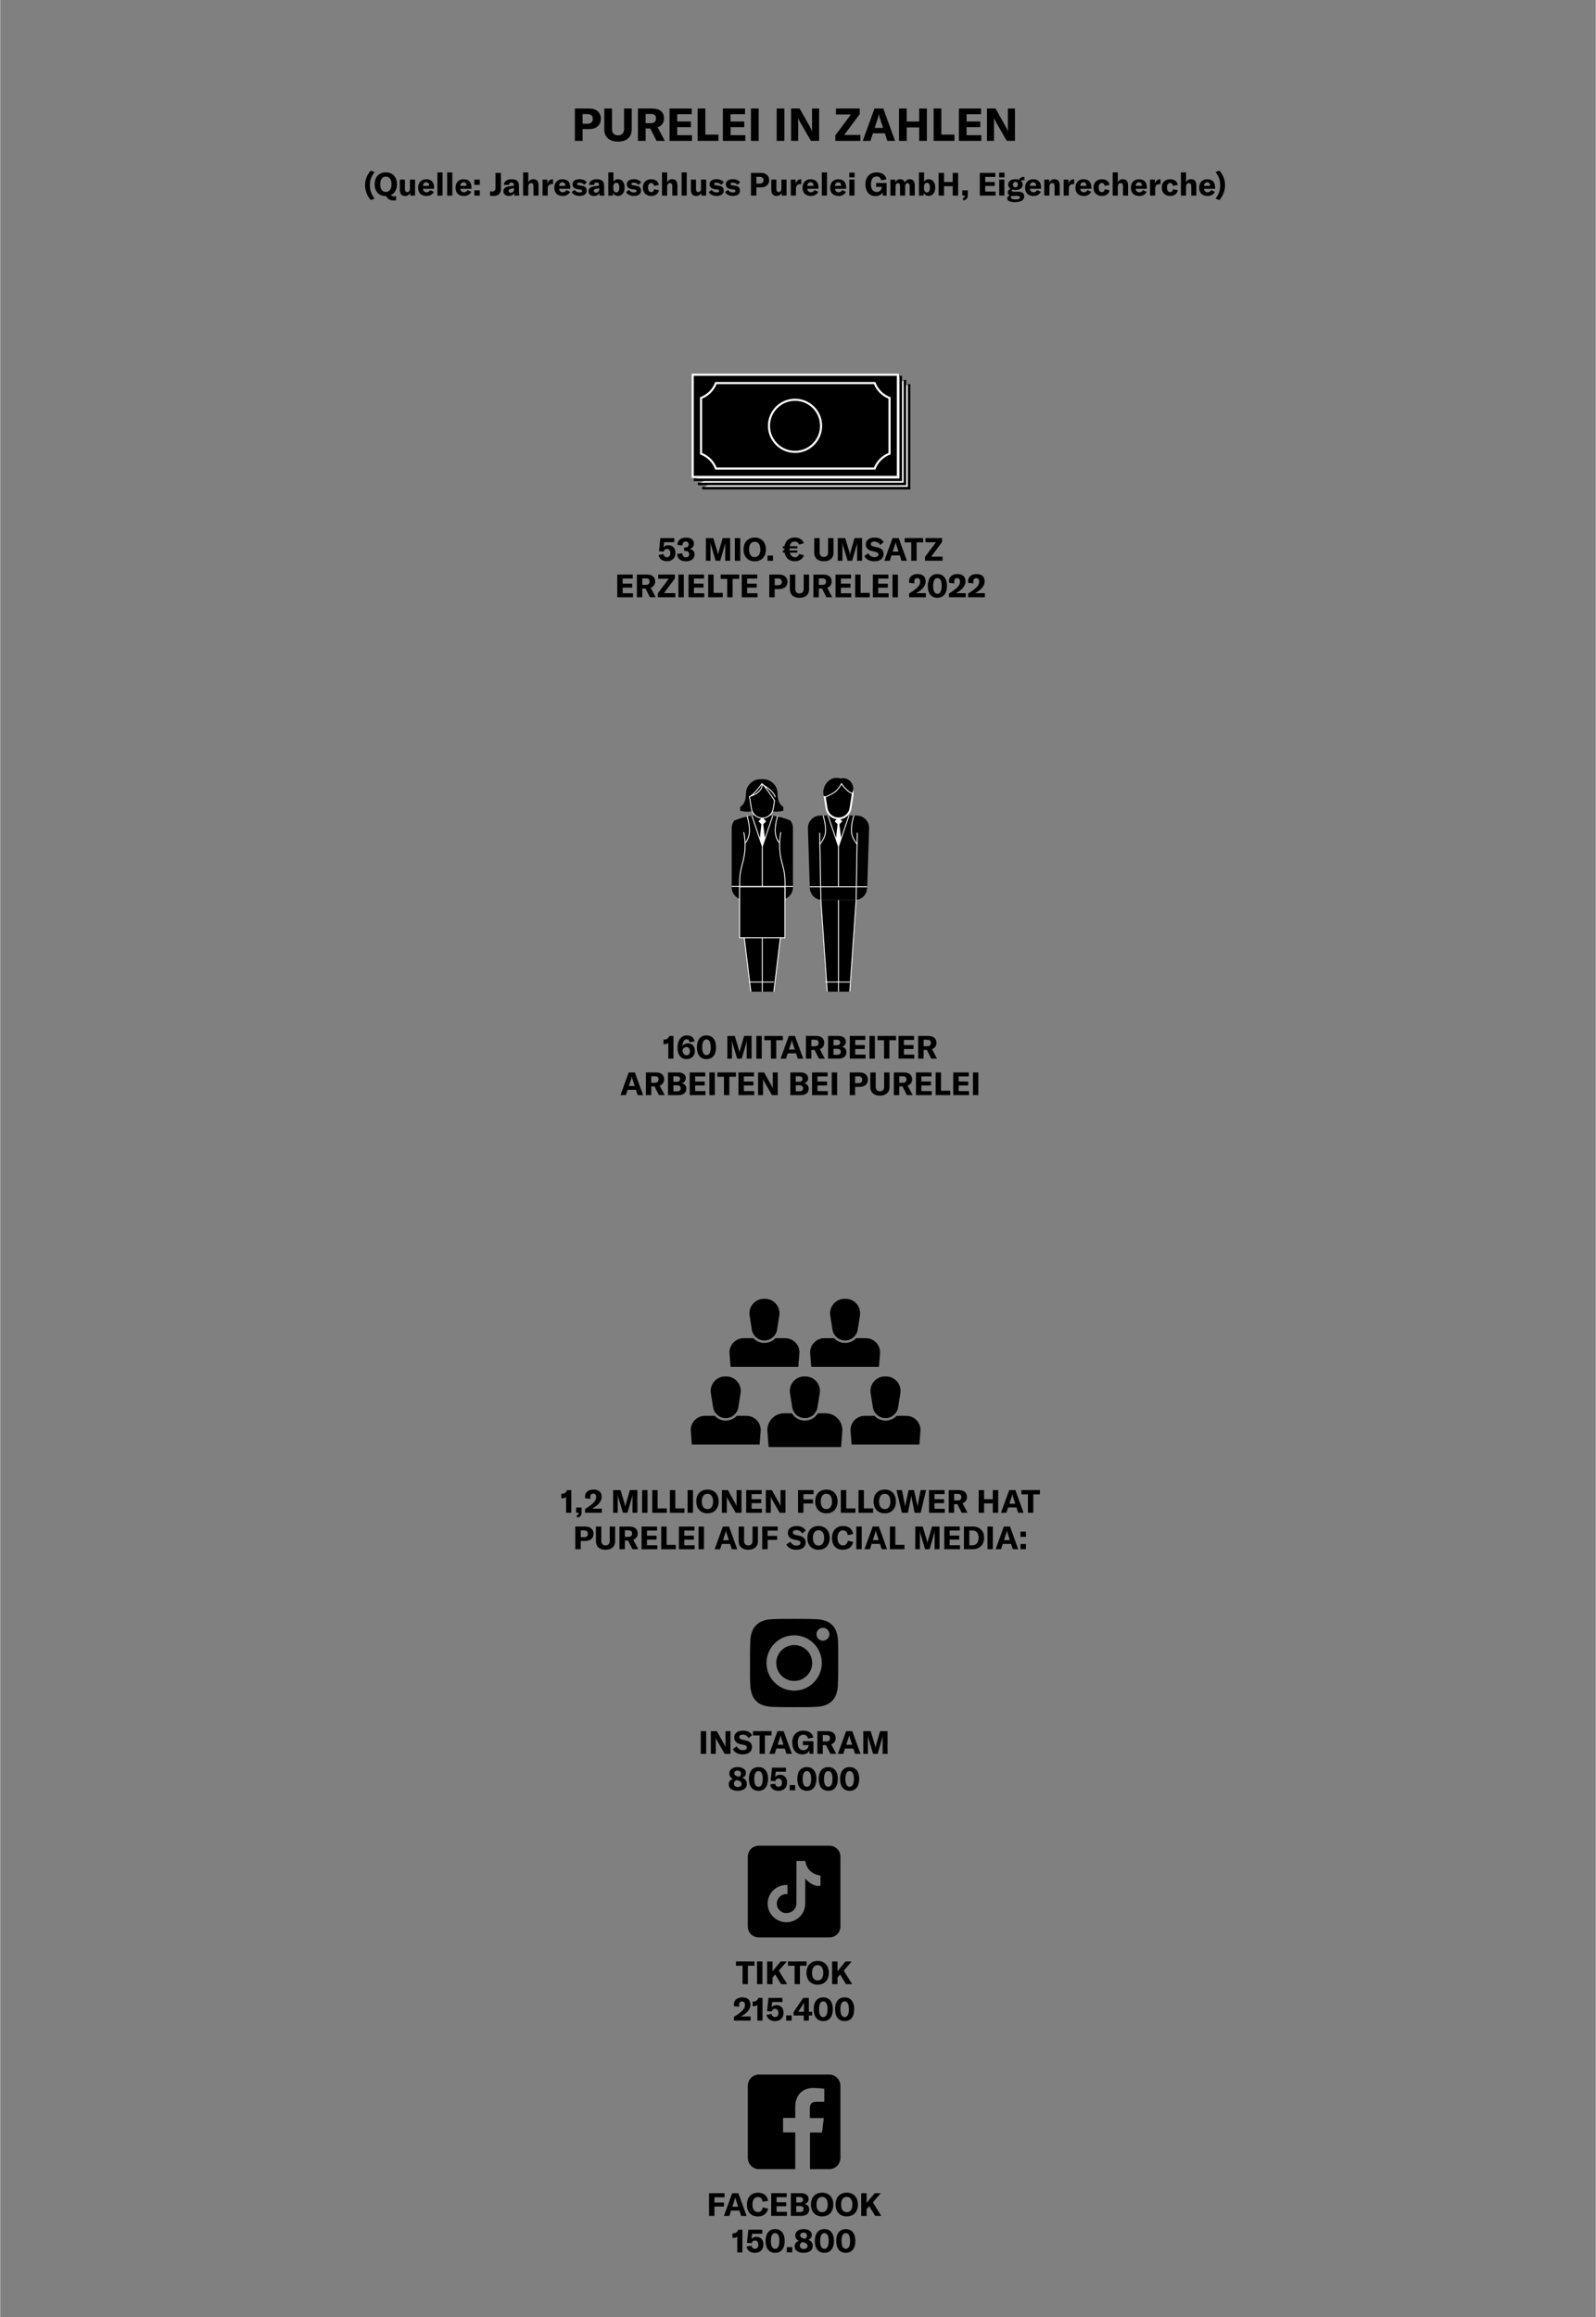 <?xml version="1.0" encoding="UTF-8"?>
<svg xmlns="http://www.w3.org/2000/svg" id="info" viewBox="0 0 700 1016.43" width="600" height="871"><rect x="0" y="0" width="700" height="1016.43" fill="#808080" stroke="none"/>
  <defs>
    <style>
      .cls-1 {
        stroke: #fff;
        stroke-width: .4px;
      }

      .cls-1, .cls-2 {
        fill: none;
        stroke-miterlimit: 10;
      }

      .cls-2 {
        stroke: #000;
        stroke-width: 1.13px;
      }

      .cls-3, .cls-4 {
        stroke-width: 0px;
      }

      .cls-4 {
        fill: #fff;
      }
    </style>
  </defs>
  <g>
    <path class="cls-3" d="m263.52,52.06c0,2.82-1.98,4.58-5.18,4.58h-2.84v5.16h-3.38v-14.2h6.3c3.08,0,5.1,1.76,5.1,4.46Zm-3.54.1c0-1.34-.86-2.12-2.38-2.12h-2.1v4.24h2.1c1.5,0,2.38-.78,2.38-2.12Z"/>
    <path class="cls-3" d="m268.4,47.59v9.1c0,1.66.98,2.7,2.64,2.7s2.64-1.04,2.64-2.7v-9.1h3.38v9.24c0,3.24-2.24,5.3-6.02,5.3s-6.02-2.06-6.02-5.3v-9.24h3.38Z"/>
    <path class="cls-3" d="m285.2,56.36h-2.04v5.44h-3.38v-14.2h6.24c3.6,0,5.2,1.76,5.2,4.36,0,1.78-.94,3.28-2.78,3.9l3.14,5.94h-3.66l-2.72-5.44Zm-2.04-2.32h2.18c1.64,0,2.36-.8,2.36-2.08s-.7-1.98-2.36-1.98h-2.18v4.06Z"/>
    <path class="cls-3" d="m303.5,59.3v2.5h-9.86v-14.2h9.72v2.5h-6.34v3.2h6v2.48h-6v3.52h6.48Z"/>
    <path class="cls-3" d="m305.96,47.59h3.38v11.46h5.76v2.74h-9.14v-14.2Z"/>
    <path class="cls-3" d="m326.9,59.3v2.5h-9.86v-14.2h9.72v2.5h-6.34v3.2h6v2.48h-6v3.52h6.48Z"/>
    <path class="cls-3" d="m329.36,61.8v-14.2h3.38v14.2h-3.38Z"/>
    <path class="cls-3" d="m340.64,61.8v-14.2h3.38v14.2h-3.38Z"/>
    <path class="cls-3" d="m346.98,47.59h3.74l4.56,8.1c.32.6.68,1.32.86,1.84h.04c0-.56-.02-1.14-.02-1.82v-8.12h3.1v14.2h-3.6l-4.72-8.18c-.34-.64-.66-1.22-.84-1.74h-.04c0,.58.02,1.18.02,1.88v8.04h-3.1v-14.2Z"/>
    <path class="cls-3" d="m373.22,50.22h-6.56v-2.62h10.42v2.44l-6.8,9.16h7.1v2.6h-11v-2.44l6.84-9.14Z"/>
    <path class="cls-3" d="m388.1,58.48h-5.24l-1.08,3.32h-3.38l5.16-14.2h3.86l5.16,14.2h-3.4l-1.08-3.32Zm-.78-2.38l-1.3-3.96c-.2-.62-.38-1.16-.52-2h-.04c-.14.84-.32,1.38-.52,2l-1.3,3.96h3.68Z"/>
    <path class="cls-3" d="m406.54,61.8h-3.38v-5.9h-5.46v5.9h-3.38v-14.2h3.38v5.7h5.46v-5.7h3.38v14.2Z"/>
    <path class="cls-3" d="m409.5,47.59h3.38v11.46h5.76v2.74h-9.14v-14.2Z"/>
    <path class="cls-3" d="m430.44,59.3v2.5h-9.86v-14.2h9.72v2.5h-6.34v3.2h6v2.48h-6v3.52h6.48Z"/>
    <path class="cls-3" d="m432.9,47.59h3.74l4.56,8.1c.32.6.68,1.32.86,1.84h.04c0-.56-.02-1.14-.02-1.82v-8.12h3.1v14.2h-3.6l-4.72-8.18c-.34-.64-.66-1.22-.84-1.74h-.04c0,.58.02,1.18.02,1.88v8.04h-3.1v-14.2Z"/>
  </g>
  <g>
    <path class="cls-3" d="m160.07,81.22c0-2.58.97-4.68,2.48-6.37l1.68.64c-1.41,1.79-2.06,3.56-2.06,5.74s.64,4.06,2.06,5.88l-1.68.64c-1.53-1.74-2.48-4.01-2.48-6.54Z"/>
    <path class="cls-3" d="m172.9,86.15c.31,0,.52-.04.78-.11v1.83c-.38.06-.64.08-1.05.08-1.68,0-2.77-.71-3.25-1.92h-.2c-2.98,0-4.9-2.02-4.9-5.21s1.92-5.21,4.9-5.21,4.9,2,4.9,5.21c0,2.35-1.04,4.06-2.76,4.8.5.46,1.16.52,1.57.52Zm-3.71-1.96c1.55,0,2.47-1.26,2.47-3.36s-.91-3.36-2.47-3.36-2.48,1.26-2.48,3.36.92,3.36,2.48,3.36Z"/>
    <path class="cls-3" d="m175.32,83.33v-4.54h2.24v4.15c0,.87.35,1.32,1.01,1.32.73,0,1.18-.57,1.18-1.46v-4.01h2.25v7h-2.14v-1.27c-.34.88-1.16,1.44-2.19,1.44-1.65,0-2.35-.99-2.35-2.63Z"/>
    <path class="cls-3" d="m190.33,82.8h-4.86c.01.95.67,1.56,1.61,1.56.69,0,1.21-.34,1.53-.98l1.65.76c-.56,1.15-1.75,1.83-3.21,1.83-2.31,0-3.71-1.33-3.71-3.6s1.37-3.74,3.56-3.74,3.43,1.27,3.43,3.5v.67Zm-2.17-1.32c0-.99-.46-1.53-1.3-1.53s-1.36.59-1.39,1.58h2.69v-.06Z"/>
    <path class="cls-3" d="m194.07,85.8h-2.26v-10.16h2.26v10.16Z"/>
    <path class="cls-3" d="m198.34,85.8h-2.25v-10.16h2.25v10.16Z"/>
    <path class="cls-3" d="m206.74,82.8h-4.86c.01.95.67,1.56,1.61,1.56.69,0,1.2-.34,1.53-.98l1.65.76c-.56,1.15-1.75,1.83-3.21,1.83-2.31,0-3.71-1.33-3.71-3.6s1.37-3.74,3.56-3.74,3.43,1.27,3.43,3.5v.67Zm-2.17-1.32c0-.99-.46-1.53-1.3-1.53s-1.36.59-1.39,1.58h2.69v-.06Z"/>
    <path class="cls-3" d="m210.4,81.09h-2.4v-2.3h2.4v2.3Zm0,4.71h-2.4v-2.3h2.4v2.3Z"/>
    <path class="cls-3" d="m216.37,85.99c-.52,0-1.11-.04-1.47-.13v-1.93c.29.04.66.07.95.07.9,0,1.44-.42,1.44-1.58v-6.57h2.37v7.02c0,2.17-1.29,3.12-3.29,3.12Z"/>
    <path class="cls-3" d="m220.75,83.89c0-.66.24-1.18.71-1.51.46-.32,1.13-.55,2.2-.69l1.69-.24v-.24c0-.8-.34-1.15-1.04-1.15s-1.08.36-1.12,1.04h-2.23c.11-1.55,1.37-2.48,3.36-2.48,2.26,0,3.26.88,3.26,2.9v2.33c0,.83.07,1.51.2,1.95h-2.19c-.07-.34-.1-.71-.11-1.11-.35.78-1.25,1.27-2.34,1.27-1.44,0-2.41-.83-2.41-2.07Zm4.68-.77v-.56l-1.21.2c-.83.15-1.2.45-1.2.97,0,.49.39.81.98.81.85,0,1.43-.57,1.43-1.42Z"/>
    <path class="cls-3" d="m229.41,75.64h2.26v4.4c.43-.97,1.18-1.44,2.23-1.44,1.51,0,2.28.97,2.28,2.84v4.36h-2.24v-4.13c0-.9-.35-1.34-1.04-1.34-.8,0-1.23.6-1.23,1.71v3.77h-2.26v-10.16Z"/>
    <path class="cls-3" d="m242.39,78.63h.14v2.14c-.14-.01-.25-.01-.42-.01-.6,0-1.05.15-1.36.42-.45.42-.56,1.05-.56,1.76v2.86h-2.26v-7h2.12v1.81c.36-1.26,1.13-1.97,2.34-1.97Z"/>
    <path class="cls-3" d="m250.08,82.8h-4.86c.01.95.67,1.56,1.61,1.56.69,0,1.2-.34,1.53-.98l1.65.76c-.56,1.15-1.75,1.83-3.21,1.83-2.31,0-3.71-1.33-3.71-3.6s1.37-3.74,3.56-3.74,3.43,1.27,3.43,3.5v.67Zm-2.17-1.32c0-.99-.46-1.53-1.3-1.53s-1.36.59-1.39,1.58h2.69v-.06Z"/>
    <path class="cls-3" d="m250.71,84.28l1.3-.98c.49.76,1.25,1.13,2.21,1.13.73,0,1.09-.22,1.09-.62,0-.42-.22-.58-.99-.69l-1.01-.14c-1.51-.22-2.23-.97-2.23-2.16,0-1.36,1.15-2.21,3.08-2.21,1.42,0,2.61.52,3.18,1.39l-1.16,1.05c-.52-.59-1.22-.94-2.09-.94-.67,0-.98.18-.98.57,0,.34.21.52.83.6l1.25.2c1.5.21,2.09.95,2.09,2.16,0,1.43-1.13,2.31-3.1,2.31-1.54,0-2.8-.57-3.47-1.68Z"/>
    <path class="cls-3" d="m258.11,83.89c0-.66.24-1.18.71-1.51.46-.32,1.13-.55,2.2-.69l1.69-.24v-.24c0-.8-.34-1.15-1.04-1.15s-1.08.36-1.12,1.04h-2.23c.11-1.55,1.37-2.48,3.36-2.48,2.26,0,3.26.88,3.26,2.9v2.33c0,.83.07,1.51.2,1.95h-2.19c-.07-.34-.1-.71-.11-1.11-.35.78-1.25,1.27-2.34,1.27-1.44,0-2.41-.83-2.41-2.07Zm4.68-.77v-.56l-1.21.2c-.83.15-1.2.45-1.2.97,0,.49.39.81.98.81.85,0,1.43-.57,1.43-1.42Z"/>
    <path class="cls-3" d="m268.92,84.73l-.14,1.06h-2v-10.16h2.26v4.1c.36-.67,1.11-1.12,2.07-1.12,1.72,0,2.82,1.46,2.82,3.67s-1.12,3.67-2.89,3.67c-.98,0-1.75-.48-2.12-1.23Zm2.69-2.44c0-1.33-.46-2.12-1.34-2.1-.81,0-1.29.69-1.29,1.81v.59c0,1.13.48,1.82,1.3,1.82s1.33-.76,1.33-2.12Z"/>
    <path class="cls-3" d="m274.55,84.28l1.3-.98c.49.76,1.25,1.13,2.21,1.13.73,0,1.09-.22,1.09-.62,0-.42-.22-.58-.99-.69l-1.01-.14c-1.51-.22-2.23-.97-2.23-2.16,0-1.36,1.15-2.21,3.08-2.21,1.42,0,2.61.52,3.18,1.39l-1.16,1.05c-.52-.59-1.22-.94-2.09-.94-.67,0-.98.18-.98.57,0,.34.21.52.83.6l1.25.2c1.5.21,2.09.95,2.09,2.16,0,1.43-1.13,2.31-3.1,2.31-1.54,0-2.8-.57-3.47-1.68Z"/>
    <path class="cls-3" d="m281.94,82.3c0-2.28,1.41-3.67,3.71-3.67,1.83,0,3.05.9,3.32,2.48l-2.12.43c-.13-.83-.57-1.26-1.26-1.26-.85,0-1.37.73-1.37,1.95,0,1.32.5,2.07,1.39,2.07.7,0,1.13-.46,1.26-1.3l2.1.46c-.25,1.54-1.55,2.51-3.35,2.51-2.21,0-3.68-1.44-3.68-3.67Z"/>
    <path class="cls-3" d="m290.34,75.64h2.25v4.4c.43-.97,1.18-1.44,2.23-1.44,1.51,0,2.28.97,2.28,2.84v4.36h-2.24v-4.13c0-.9-.35-1.34-1.04-1.34-.8,0-1.23.6-1.23,1.71v3.77h-2.25v-10.16Z"/>
    <path class="cls-3" d="m301.19,85.8h-2.25v-10.16h2.25v10.16Z"/>
    <path class="cls-3" d="m303.02,83.33v-4.54h2.24v4.15c0,.87.35,1.32,1.01,1.32.73,0,1.18-.57,1.18-1.46v-4.01h2.26v7h-2.14v-1.27c-.34.88-1.16,1.44-2.19,1.44-1.65,0-2.35-.99-2.35-2.63Z"/>
    <path class="cls-3" d="m310.84,84.28l1.3-.98c.49.76,1.25,1.13,2.21,1.13.73,0,1.09-.22,1.09-.62,0-.42-.22-.58-1-.69l-1.01-.14c-1.51-.22-2.23-.97-2.23-2.16,0-1.36,1.15-2.21,3.08-2.21,1.42,0,2.61.52,3.18,1.39l-1.16,1.05c-.52-.59-1.22-.94-2.09-.94-.67,0-.98.18-.98.57,0,.34.21.52.83.6l1.25.2c1.5.21,2.09.95,2.09,2.16,0,1.43-1.13,2.31-3.1,2.31-1.54,0-2.8-.57-3.47-1.68Z"/>
    <path class="cls-3" d="m317.98,84.28l1.3-.98c.49.76,1.25,1.13,2.21,1.13.73,0,1.09-.22,1.09-.62,0-.42-.22-.58-1-.69l-1.01-.14c-1.51-.22-2.23-.97-2.23-2.16,0-1.36,1.15-2.21,3.08-2.21,1.42,0,2.61.52,3.18,1.39l-1.16,1.05c-.52-.59-1.22-.94-2.09-.94-.67,0-.98.18-.98.57,0,.34.21.52.83.6l1.25.2c1.5.21,2.09.95,2.09,2.16,0,1.43-1.13,2.31-3.1,2.31-1.54,0-2.8-.57-3.47-1.68Z"/>
    <path class="cls-3" d="m337.36,78.98c0,1.97-1.39,3.21-3.63,3.21h-1.99v3.61h-2.37v-9.95h4.41c2.16,0,3.57,1.23,3.57,3.12Zm-2.48.07c0-.94-.6-1.48-1.67-1.48h-1.47v2.97h1.47c1.05,0,1.67-.55,1.67-1.49Z"/>
    <path class="cls-3" d="m338.29,83.33v-4.54h2.24v4.15c0,.87.35,1.32,1.01,1.32.73,0,1.18-.57,1.18-1.46v-4.01h2.25v7h-2.14v-1.27c-.34.88-1.16,1.44-2.18,1.44-1.65,0-2.35-.99-2.35-2.63Z"/>
    <path class="cls-3" d="m351.3,78.63h.14v2.14c-.14-.01-.25-.01-.42-.01-.6,0-1.05.15-1.36.42-.45.42-.56,1.05-.56,1.76v2.86h-2.25v-7h2.12v1.81c.36-1.26,1.13-1.97,2.34-1.97Z"/>
    <path class="cls-3" d="m358.97,82.8h-4.86c.01.95.67,1.56,1.61,1.56.69,0,1.21-.34,1.53-.98l1.65.76c-.56,1.15-1.75,1.83-3.21,1.83-2.31,0-3.71-1.33-3.71-3.6s1.37-3.74,3.56-3.74,3.43,1.27,3.43,3.5v.67Zm-2.17-1.32c0-.99-.46-1.53-1.3-1.53s-1.36.59-1.39,1.58h2.69v-.06Z"/>
    <path class="cls-3" d="m362.71,85.8h-2.25v-10.16h2.25v10.16Z"/>
    <path class="cls-3" d="m371.11,82.8h-4.86c.01.95.67,1.56,1.61,1.56.69,0,1.2-.34,1.53-.98l1.65.76c-.56,1.15-1.75,1.83-3.21,1.83-2.31,0-3.71-1.33-3.71-3.6s1.37-3.74,3.56-3.74,3.43,1.27,3.43,3.5v.67Zm-2.17-1.32c0-.99-.46-1.53-1.3-1.53s-1.36.59-1.39,1.58h2.69v-.06Z"/>
    <path class="cls-3" d="m372.49,75.74h2.34v2.04h-2.34v-2.04Zm.03,3.05h2.26v7h-2.26v-7Z"/>
    <path class="cls-3" d="m379.57,80.84c0-3.12,1.88-5.22,4.93-5.22,2.61,0,4.02,1.4,4.33,3.05l-2.34.43c-.17-.94-.78-1.71-2-1.71-1.58,0-2.49,1.32-2.49,3.42s.85,3.4,2.52,3.4c1.51,0,2.2-1.18,2.2-2.04v-.21h-2.45v-1.7h4.61v5.53h-1.68l-.1-1.46c-.5,1.06-1.61,1.7-3.11,1.7-2.75,0-4.41-2.04-4.41-5.2Z"/>
    <path class="cls-3" d="m392.68,78.79v1.26c.45-.97,1.12-1.44,2.16-1.44s1.64.46,1.99,1.46c.5-.98,1.23-1.46,2.24-1.46,1.36,0,2.16.97,2.16,2.61v4.58h-2.24v-4.1c0-.94-.29-1.36-.94-1.36s-1.05.5-1.05,1.44v4.02h-2.24v-4.12c0-.91-.31-1.34-.92-1.34-.67,0-1.05.52-1.05,1.46v4.01h-2.26v-7h2.16Z"/>
    <path class="cls-3" d="m405.2,84.73l-.14,1.06h-2v-10.16h2.25v4.1c.36-.67,1.11-1.12,2.07-1.12,1.72,0,2.82,1.46,2.82,3.67s-1.12,3.67-2.88,3.67c-.98,0-1.75-.48-2.12-1.23Zm2.69-2.44c0-1.33-.46-2.12-1.34-2.1-.81,0-1.29.69-1.29,1.81v.59c0,1.13.48,1.82,1.3,1.82s1.33-.76,1.33-2.12Z"/>
    <path class="cls-3" d="m420.25,85.8h-2.37v-4.13h-3.82v4.13h-2.37v-9.95h2.37v3.99h3.82v-3.99h2.37v9.95Z"/>
    <path class="cls-3" d="m422.19,87.04c.81-.27,1.01-.59,1.01-1.22v-.03h-1.12v-2.3h2.4v2.17c0,1.16-.5,1.89-1.82,2.3l-.46-.92Z"/>
    <path class="cls-3" d="m436.67,84.05v1.75h-6.91v-9.95h6.81v1.75h-4.44v2.24h4.2v1.74h-4.2v2.46h4.54Z"/>
    <path class="cls-3" d="m438.26,75.74h2.34v2.04h-2.34v-2.04Zm.03,3.05h2.25v7h-2.25v-7Z"/>
    <path class="cls-3" d="m448.68,79.05c-.38,0-.69.08-.91.25.52.41.81.98.81,1.67,0,1.43-1.22,2.38-3.19,2.38-.55,0-1.02-.07-1.44-.21-.14.1-.21.21-.21.38,0,.35.29.57.97.57h1.96c1.71,0,2.58.71,2.58,2.04,0,1.6-1.4,2.56-4.03,2.56-2.33,0-3.45-.69-3.45-1.68,0-.56.41-1.01,1.21-1.26-.64-.25-.95-.71-.95-1.32,0-.76.46-1.3,1.26-1.6-.7-.42-1.09-1.06-1.09-1.88,0-1.41,1.23-2.34,3.21-2.34.62,0,1.15.08,1.61.25.24-.78.92-1.27,2.03-1.27.1,0,.18,0,.29.01v1.5c-.24-.04-.43-.07-.64-.07Zm-4.47,6.91c-.18,0-.35-.01-.5-.03-.2.18-.28.41-.28.66,0,.62.71.88,1.88.88,1.46,0,2.06-.32,2.06-.83,0-.45-.31-.67-.94-.67h-2.21Zm2.26-4.99c0-.71-.43-1.19-1.08-1.19s-1.09.48-1.09,1.19.43,1.23,1.09,1.23,1.08-.5,1.08-1.23Z"/>
    <path class="cls-3" d="m456.62,82.8h-4.86c.01.95.67,1.56,1.61,1.56.69,0,1.2-.34,1.53-.98l1.65.76c-.56,1.15-1.75,1.83-3.21,1.83-2.31,0-3.71-1.33-3.71-3.6s1.37-3.74,3.56-3.74,3.43,1.27,3.43,3.5v.67Zm-2.17-1.32c0-.99-.46-1.53-1.3-1.53s-1.36.59-1.39,1.58h2.69v-.06Z"/>
    <path class="cls-3" d="m458.03,78.79h2.16v1.34c.49-1.02,1.26-1.53,2.33-1.53,1.51,0,2.28.97,2.28,2.84v4.34h-2.24v-4.03c0-.97-.34-1.43-1.05-1.43-.78,0-1.22.6-1.22,1.68v3.78h-2.25v-7Z"/>
    <path class="cls-3" d="m471.01,78.63h.14v2.14c-.14-.01-.25-.01-.42-.01-.6,0-1.05.15-1.36.42-.45.42-.56,1.05-.56,1.76v2.86h-2.26v-7h2.12v1.81c.36-1.26,1.13-1.97,2.34-1.97Z"/>
    <path class="cls-3" d="m478.7,82.8h-4.86c.01.95.67,1.56,1.61,1.56.69,0,1.21-.34,1.53-.98l1.65.76c-.56,1.15-1.75,1.83-3.21,1.83-2.31,0-3.71-1.33-3.71-3.6s1.37-3.74,3.56-3.74,3.43,1.27,3.43,3.5v.67Zm-2.17-1.32c0-.99-.46-1.53-1.3-1.53s-1.36.59-1.39,1.58h2.69v-.06Z"/>
    <path class="cls-3" d="m479.65,82.3c0-2.28,1.41-3.67,3.71-3.67,1.83,0,3.05.9,3.32,2.48l-2.12.43c-.13-.83-.57-1.26-1.26-1.26-.85,0-1.37.73-1.37,1.95,0,1.32.5,2.07,1.39,2.07.7,0,1.13-.46,1.26-1.3l2.1.46c-.25,1.54-1.55,2.51-3.35,2.51-2.21,0-3.68-1.44-3.68-3.67Z"/>
    <path class="cls-3" d="m488.05,75.64h2.25v4.4c.43-.97,1.18-1.44,2.23-1.44,1.51,0,2.28.97,2.28,2.84v4.36h-2.24v-4.13c0-.9-.35-1.34-1.04-1.34-.8,0-1.23.6-1.23,1.71v3.77h-2.25v-10.16Z"/>
    <path class="cls-3" d="m503.03,82.8h-4.86c.01.95.67,1.56,1.61,1.56.69,0,1.21-.34,1.53-.98l1.65.76c-.56,1.15-1.75,1.83-3.21,1.83-2.31,0-3.71-1.33-3.71-3.6s1.37-3.74,3.56-3.74,3.43,1.27,3.43,3.5v.67Zm-2.17-1.32c0-.99-.46-1.53-1.3-1.53s-1.36.59-1.39,1.58h2.69v-.06Z"/>
    <path class="cls-3" d="m508.89,78.63h.14v2.14c-.14-.01-.25-.01-.42-.01-.6,0-1.05.15-1.36.42-.45.42-.56,1.05-.56,1.76v2.86h-2.25v-7h2.12v1.81c.36-1.26,1.13-1.97,2.34-1.97Z"/>
    <path class="cls-3" d="m509.59,82.3c0-2.28,1.42-3.67,3.71-3.67,1.83,0,3.05.9,3.32,2.48l-2.12.43c-.13-.83-.57-1.26-1.26-1.26-.85,0-1.37.73-1.37,1.95,0,1.32.5,2.07,1.39,2.07.7,0,1.13-.46,1.26-1.3l2.1.46c-.25,1.54-1.55,2.51-3.35,2.51-2.21,0-3.68-1.44-3.68-3.67Z"/>
    <path class="cls-3" d="m517.99,75.64h2.25v4.4c.43-.97,1.18-1.44,2.23-1.44,1.51,0,2.28.97,2.28,2.84v4.36h-2.24v-4.13c0-.9-.35-1.34-1.04-1.34-.8,0-1.23.6-1.23,1.71v3.77h-2.25v-10.16Z"/>
    <path class="cls-3" d="m532.98,82.8h-4.86c.01.95.67,1.56,1.61,1.56.69,0,1.2-.34,1.53-.98l1.65.76c-.56,1.15-1.75,1.83-3.21,1.83-2.31,0-3.71-1.33-3.71-3.6s1.37-3.74,3.56-3.74,3.43,1.27,3.43,3.5v.67Zm-2.17-1.32c0-.99-.46-1.53-1.3-1.53s-1.36.59-1.39,1.58h2.69v-.06Z"/>
    <path class="cls-3" d="m533.18,87.11c1.42-1.82,2.06-3.7,2.06-5.88s-.64-3.95-2.06-5.74l1.68-.64c1.51,1.7,2.48,3.8,2.48,6.37s-.95,4.8-2.48,6.54l-1.68-.64Z"/>
  </g>
  <path class="cls-3" d="m288.8,243.41l2.2-.34c.15.83.67,1.36,1.47,1.36.97,0,1.53-.66,1.53-1.77s-.55-1.86-1.48-1.86c-.76,0-1.27.43-1.48,1.19l-2.02-.18.6-5.77h6.12v1.79h-4.47l-.27,2.33c.43-.64,1.18-.99,2.14-.99,1.93,0,3.1,1.3,3.1,3.43s-1.41,3.6-3.75,3.6c-2.02,0-3.4-1.05-3.68-2.79Zm8.2-.46l2.28-.22c.01,1.09.62,1.74,1.57,1.74s1.4-.52,1.4-1.41-.53-1.36-1.68-1.36h-.52v-1.54h.5c.98,0,1.48-.5,1.48-1.36,0-.8-.46-1.27-1.29-1.27-.91,0-1.43.66-1.43,1.77l-2.23-.29c0-1.95,1.46-3.18,3.77-3.18s3.5,1.01,3.5,2.72c0,1.12-.77,2.02-1.95,2.28,1.44.22,2.21,1.04,2.21,2.4,0,1.85-1.48,3-3.8,3s-3.81-1.26-3.84-3.25Zm12.59-6.91h3.25l1.83,6.09c.14.48.2.85.24,1.2h.03c.04-.35.11-.74.25-1.23l1.75-6.07h3.29v9.95h-2.16v-6.78c0-.38.01-.74.06-1.12h-.04c-.03.28-.13.7-.21.97l-2,6.93h-1.99l-2.09-6.93c-.1-.27-.18-.69-.21-.95h-.04c.03.34.06.71.06,1.11v6.78h-2.02v-9.95Zm12.71,9.95v-9.95h2.37v9.95h-2.37Zm3.81-4.97c0-3.21,1.92-5.21,4.9-5.21s4.9,2,4.9,5.21-1.92,5.21-4.9,5.21-4.9-2.02-4.9-5.21Zm7.37,0c0-2.1-.91-3.36-2.47-3.36s-2.48,1.26-2.48,3.36.92,3.36,2.48,3.36,2.47-1.26,2.47-3.36Zm5.55,4.97h-2.4v-2.3h2.4v2.3Zm13.6-2.4c-.64,1.65-2.05,2.61-4.1,2.61-2.44,0-3.96-1.47-4.41-3.8h-.76v-.94h.63c-.01-.18-.01-.38-.01-.57,0-.11,0-.24.01-.35h-.63v-.94h.71c.42-2.38,2-3.8,4.51-3.8,2.06,0,3.49.91,3.98,2.49l-2.07.6c-.29-.81-.97-1.34-1.95-1.34-1.16,0-1.89.73-2.17,2.05h3.36v.94h-3.47v.34c0,.21.01.41.03.59h3.45v.94h-3.31c.34,1.27,1.09,2.03,2.19,2.03.92,0,1.62-.55,1.93-1.43l2.09.59Zm6.87-7.55v6.37c0,1.16.69,1.89,1.85,1.89s1.85-.73,1.85-1.89v-6.37h2.37v6.47c0,2.27-1.57,3.71-4.22,3.71s-4.22-1.44-4.22-3.71v-6.47h2.37Zm7.96,0h3.25l1.83,6.09c.14.48.2.85.24,1.2h.03c.04-.35.11-.74.25-1.23l1.75-6.07h3.29v9.95h-2.16v-6.78c0-.38.01-.74.06-1.12h-.04c-.03.28-.13.7-.21.97l-2,6.93h-1.99l-2.09-6.93c-.1-.27-.18-.69-.21-.95h-.04c.03.34.06.71.06,1.11v6.78h-2.02v-9.95Zm11.65,7.87l1.75-1.23c.52,1.02,1.39,1.71,2.7,1.71.95,0,1.71-.35,1.71-1.13,0-.74-.43-1.02-1.44-1.23l-1.33-.28c-1.74-.38-2.75-1.32-2.75-2.98,0-1.82,1.48-2.96,3.88-2.96,1.77,0,3.25.64,3.95,1.98l-1.54,1.3c-.5-.97-1.43-1.53-2.56-1.53-.94,0-1.54.39-1.54,1.02s.39.97,1.44,1.2l1.44.31c1.77.39,2.72,1.23,2.72,2.94,0,1.89-1.46,3.19-4.06,3.19-2.14,0-3.68-.91-4.37-2.31Zm15.56-.25h-3.67l-.76,2.33h-2.37l3.61-9.95h2.7l3.61,9.95h-2.38l-.76-2.33Zm-.55-1.67l-.91-2.77c-.14-.43-.27-.81-.36-1.4h-.03c-.1.59-.22.97-.36,1.4l-.91,2.77h2.58Zm10.82-4.08h-2.9v8.07h-2.35v-8.07h-2.89v-1.88h8.14v1.88Zm5.56-.04h-4.59v-1.84h7.3v1.71l-4.76,6.42h4.97v1.82h-7.7v-1.71l4.79-6.4Z"/>
  <path class="cls-3" d="m277.61,260.24v1.75h-6.91v-9.95h6.81v1.75h-4.44v2.24h4.2v1.74h-4.2v2.47h4.54Zm5.51-2.06h-1.43v3.81h-2.37v-9.95h4.37c2.52,0,3.64,1.23,3.64,3.05,0,1.25-.66,2.3-1.95,2.73l2.2,4.16h-2.56l-1.91-3.81Zm-1.43-1.62h1.53c1.15,0,1.65-.56,1.65-1.46s-.49-1.39-1.65-1.39h-1.53v2.84Zm11.58-2.68h-4.59v-1.83h7.3v1.71l-4.76,6.42h4.97v1.82h-7.7v-1.71l4.79-6.4Zm4.27,8.11v-9.95h2.37v9.95h-2.37Zm11.34-1.75v1.75h-6.91v-9.95h6.81v1.75h-4.44v2.24h4.2v1.74h-4.2v2.47h4.54Zm1.72-8.19h2.37v8.03h4.03v1.92h-6.4v-9.95Zm13.61,1.88h-2.9v8.07h-2.35v-8.07h-2.89v-1.88h8.14v1.88Zm8.02,6.32v1.75h-6.91v-9.95h6.81v1.75h-4.44v2.24h4.2v1.74h-4.2v2.47h4.54Zm13.16-5.07c0,1.98-1.39,3.21-3.63,3.21h-1.99v3.61h-2.37v-9.95h4.41c2.16,0,3.57,1.23,3.57,3.12Zm-2.48.07c0-.94-.6-1.48-1.67-1.48h-1.47v2.97h1.47c1.05,0,1.67-.55,1.67-1.48Zm5.89-3.19v6.37c0,1.16.69,1.89,1.85,1.89s1.85-.73,1.85-1.89v-6.37h2.37v6.47c0,2.27-1.57,3.71-4.22,3.71s-4.22-1.44-4.22-3.71v-6.47h2.37Zm11.76,6.14h-1.43v3.81h-2.37v-9.95h4.37c2.52,0,3.64,1.23,3.64,3.05,0,1.25-.66,2.3-1.95,2.73l2.2,4.16h-2.56l-1.91-3.81Zm-1.43-1.62h1.53c1.15,0,1.65-.56,1.65-1.46s-.49-1.39-1.65-1.39h-1.53v2.84Zm14.24,3.68v1.75h-6.91v-9.95h6.81v1.75h-4.44v2.24h4.2v1.74h-4.2v2.47h4.54Zm1.72-8.19h2.37v8.03h4.03v1.92h-6.4v-9.95Zm14.66,8.19v1.75h-6.91v-9.95h6.81v1.75h-4.44v2.24h4.2v1.74h-4.2v2.47h4.54Zm1.72,1.75v-9.95h2.37v9.95h-2.37Zm7.27-1.65c1.46-.88,2.66-1.75,3.52-2.56.95-.94,1.33-1.68,1.33-2.68s-.45-1.51-1.26-1.51-1.32.56-1.32,1.48c0,.22.04.49.1.8l-2.3-.21c-.06-.27-.08-.53-.08-.77,0-1.88,1.43-3.08,3.71-3.08s3.56,1.13,3.56,3.12c0,1.34-.57,2.48-1.75,3.57-.64.59-1.44,1.13-2.42,1.69h4.26v1.79h-7.34v-1.65Zm8.22-3.33c0-3.28,1.55-5.2,4.19-5.2s4.2,1.92,4.2,5.2-1.55,5.2-4.2,5.2-4.19-1.92-4.19-5.2Zm6.07,0c0-2.24-.67-3.45-1.88-3.45s-1.86,1.2-1.86,3.45.67,3.45,1.86,3.45,1.88-1.2,1.88-3.45Zm3.2,3.33c1.46-.88,2.66-1.75,3.52-2.56.95-.94,1.33-1.68,1.33-2.68s-.45-1.51-1.26-1.51-1.32.56-1.32,1.48c0,.22.04.49.1.8l-2.3-.21c-.06-.27-.08-.53-.08-.77,0-1.88,1.43-3.08,3.71-3.08s3.56,1.13,3.56,3.12c0,1.34-.57,2.48-1.75,3.57-.64.59-1.44,1.13-2.42,1.69h4.26v1.79h-7.34v-1.65Zm8.4,0c1.46-.88,2.66-1.75,3.52-2.56.95-.94,1.33-1.68,1.33-2.68s-.45-1.51-1.26-1.51-1.32.56-1.32,1.48c0,.22.04.49.1.8l-2.3-.21c-.06-.27-.08-.53-.08-.77,0-1.88,1.43-3.08,3.71-3.08s3.56,1.13,3.56,3.12c0,1.34-.57,2.48-1.75,3.57-.64.59-1.44,1.13-2.42,1.69h4.26v1.79h-7.34v-1.65Z"/>
  <path class="cls-3" d="m293.09,457.49c-.38.36-1.04.55-1.69.55h-.39v-2.02h.27c1.18,0,1.85-.49,2.24-1.58h1.84v9.95h-2.26v-6.89Zm11.67,3.52c0,2.12-1.48,3.59-3.6,3.59-2.52,0-4.01-1.83-4.01-5.03s1.53-5.36,4.03-5.36c1.98,0,3.14.9,3.42,2.62l-2.13.34c-.17-.83-.62-1.26-1.33-1.26-1.11,0-1.76,1.09-1.82,2.96.48-.77,1.32-1.19,2.42-1.19,1.86,0,3.01,1.29,3.01,3.35Zm-2.16.1c0-1.08-.6-1.81-1.53-1.81-.8,0-1.44.52-1.74,1.4.13,1.36.78,2.19,1.77,2.19s1.5-.67,1.5-1.78Zm3.05-1.71c0-3.28,1.55-5.2,4.19-5.2s4.2,1.92,4.2,5.2-1.55,5.2-4.2,5.2-4.19-1.92-4.19-5.2Zm6.07,0c0-2.24-.67-3.45-1.88-3.45s-1.86,1.2-1.86,3.45.67,3.45,1.86,3.45,1.88-1.2,1.88-3.45Zm7.29-4.96h3.25l1.83,6.09c.14.48.2.85.24,1.2h.03c.04-.35.11-.74.25-1.23l1.75-6.07h3.29v9.95h-2.16v-6.78c0-.38.01-.74.06-1.12h-.04c-.03.28-.13.7-.21.97l-2,6.93h-1.99l-2.09-6.93c-.1-.27-.18-.69-.21-.95h-.04c.03.34.06.71.06,1.11v6.78h-2.02v-9.95Zm12.71,9.95v-9.95h2.37v9.95h-2.37Zm11.64-8.07h-2.9v8.07h-2.35v-8.07h-2.89v-1.88h8.14v1.88Zm5.79,5.74h-3.67l-.76,2.33h-2.37l3.61-9.95h2.7l3.61,9.95h-2.38l-.76-2.33Zm-.55-1.67l-.91-2.77c-.14-.43-.27-.81-.36-1.4h-.03c-.1.59-.22.97-.36,1.4l-.91,2.77h2.58Zm8.69.18h-1.43v3.81h-2.37v-9.95h4.37c2.52,0,3.64,1.23,3.64,3.05,0,1.25-.66,2.3-1.95,2.73l2.2,4.16h-2.56l-1.91-3.81Zm-1.43-1.62h1.53c1.15,0,1.65-.56,1.65-1.46s-.49-1.39-1.65-1.39h-1.53v2.84Zm15.38,2.63c0,1.57-1.11,2.8-3.38,2.8h-4.66v-9.95h4.48c2.27,0,3.31,1.11,3.31,2.56,0,1.04-.63,1.89-1.79,2.2,1.29.2,2.05,1.06,2.05,2.38Zm-5.67-5.48v2.42h1.48c1.06,0,1.47-.55,1.47-1.22s-.45-1.2-1.47-1.2h-1.48Zm3.21,5.28c0-.77-.52-1.29-1.51-1.29h-1.7v2.62h1.64c1.08,0,1.57-.57,1.57-1.33Zm10.86,1.25v1.75h-6.91v-9.95h6.81v1.75h-4.44v2.24h4.2v1.74h-4.2v2.47h4.54Zm1.72,1.75v-9.95h2.37v9.95h-2.37Zm11.64-8.07h-2.9v8.07h-2.35v-8.07h-2.89v-1.88h8.14v1.88Zm8.02,6.32v1.75h-6.91v-9.95h6.81v1.75h-4.44v2.24h4.2v1.74h-4.2v2.47h4.54Zm5.51-2.06h-1.43v3.81h-2.37v-9.95h4.37c2.52,0,3.64,1.23,3.64,3.05,0,1.25-.66,2.3-1.95,2.73l2.2,4.16h-2.56l-1.91-3.81Zm-1.43-1.62h1.53c1.15,0,1.65-.56,1.65-1.46s-.49-1.39-1.65-1.39h-1.53v2.84Z"/>
  <g>
    <path class="cls-3" d="m278.92,478.06h-3.67l-.76,2.33h-2.37l3.61-9.95h2.7l3.61,9.95h-2.38l-.76-2.33Zm-.55-1.67l-.91-2.77c-.14-.43-.27-.81-.36-1.4h-.03c-.1.59-.22.97-.36,1.4l-.91,2.77h2.58Z"/>
    <path class="cls-3" d="m287.07,476.58h-1.43v3.81h-2.37v-9.95h4.37c2.52,0,3.64,1.23,3.64,3.05,0,1.25-.66,2.3-1.95,2.73l2.2,4.16h-2.56l-1.91-3.81Zm-1.43-1.62h1.53c1.15,0,1.65-.56,1.65-1.46s-.49-1.39-1.65-1.39h-1.53v2.84Z"/>
    <path class="cls-3" d="m301.01,477.59c0,1.57-1.11,2.8-3.38,2.8h-4.67v-9.95h4.48c2.27,0,3.31,1.11,3.31,2.56,0,1.04-.63,1.89-1.79,2.2,1.29.2,2.05,1.06,2.05,2.38Zm-5.67-5.48v2.42h1.49c1.06,0,1.47-.55,1.47-1.22s-.45-1.2-1.47-1.2h-1.49Zm3.21,5.28c0-.77-.52-1.29-1.51-1.29h-1.7v2.62h1.64c1.08,0,1.57-.57,1.57-1.33Z"/>
    <path class="cls-3" d="m309.41,478.64v1.75h-6.91v-9.95h6.81v1.75h-4.44v2.24h4.2v1.74h-4.2v2.46h4.54Z"/>
    <path class="cls-3" d="m311.13,480.39v-9.95h2.37v9.95h-2.37Z"/>
    <path class="cls-3" d="m322.77,472.32h-2.9v8.07h-2.35v-8.07h-2.89v-1.88h8.14v1.88Z"/>
    <path class="cls-3" d="m330.79,478.64v1.75h-6.91v-9.95h6.81v1.75h-4.44v2.24h4.2v1.74h-4.2v2.46h4.54Z"/>
    <path class="cls-3" d="m332.51,470.44h2.62l3.19,5.67c.22.42.48.92.6,1.29h.03c0-.39-.01-.8-.01-1.27v-5.69h2.17v9.95h-2.52l-3.31-5.73c-.24-.45-.46-.85-.59-1.22h-.03c0,.41.01.83.01,1.32v5.63h-2.17v-9.95Z"/>
    <path class="cls-3" d="m354.68,477.59c0,1.57-1.11,2.8-3.38,2.8h-4.66v-9.95h4.48c2.27,0,3.31,1.11,3.31,2.56,0,1.04-.63,1.89-1.79,2.2,1.29.2,2.04,1.06,2.04,2.38Zm-5.67-5.48v2.42h1.48c1.06,0,1.47-.55,1.47-1.22s-.45-1.2-1.47-1.2h-1.48Zm3.21,5.28c0-.77-.52-1.29-1.51-1.29h-1.69v2.62h1.64c1.08,0,1.57-.57,1.57-1.33Z"/>
    <path class="cls-3" d="m363.07,478.64v1.75h-6.91v-9.95h6.81v1.75h-4.44v2.24h4.2v1.74h-4.2v2.46h4.54Z"/>
    <path class="cls-3" d="m364.79,480.39v-9.95h2.37v9.95h-2.37Z"/>
    <path class="cls-3" d="m380.67,473.57c0,1.97-1.39,3.21-3.63,3.21h-1.99v3.61h-2.37v-9.95h4.41c2.16,0,3.57,1.23,3.57,3.12Zm-2.48.07c0-.94-.6-1.48-1.67-1.48h-1.47v2.97h1.47c1.05,0,1.67-.55,1.67-1.49Z"/>
    <path class="cls-3" d="m384.09,470.44v6.37c0,1.16.69,1.89,1.85,1.89s1.85-.73,1.85-1.89v-6.37h2.37v6.47c0,2.27-1.57,3.71-4.22,3.71s-4.22-1.44-4.22-3.71v-6.47h2.37Z"/>
    <path class="cls-3" d="m395.85,476.58h-1.43v3.81h-2.37v-9.95h4.37c2.52,0,3.64,1.23,3.64,3.05,0,1.25-.66,2.3-1.95,2.73l2.2,4.16h-2.56l-1.91-3.81Zm-1.43-1.62h1.53c1.15,0,1.65-.56,1.65-1.46s-.49-1.39-1.65-1.39h-1.53v2.84Z"/>
    <path class="cls-3" d="m408.66,478.64v1.75h-6.91v-9.95h6.81v1.75h-4.44v2.24h4.2v1.74h-4.2v2.46h4.54Z"/>
    <path class="cls-3" d="m410.38,470.44h2.37v8.03h4.03v1.92h-6.4v-9.95Z"/>
    <path class="cls-3" d="m425.02,478.64v1.75h-6.91v-9.95h6.81v1.75h-4.44v2.24h4.2v1.74h-4.2v2.46h4.54Z"/>
    <path class="cls-3" d="m426.74,480.39v-9.95h2.37v9.95h-2.37Z"/>
  </g>
  <path class="cls-3" d="m248.26,656.7c-.38.36-1.04.55-1.69.55h-.39v-2.02h.27c1.18,0,1.85-.49,2.24-1.58h1.84v9.95h-2.26v-6.89Zm4.52,8.14c.81-.27,1.01-.59,1.01-1.22v-.03h-1.12v-2.3h2.4v2.17c0,1.16-.5,1.89-1.82,2.3l-.46-.92Zm3.81-2.9c1.46-.88,2.66-1.75,3.52-2.56.95-.94,1.33-1.68,1.33-2.68s-.45-1.51-1.26-1.51-1.32.56-1.32,1.48c0,.22.04.49.1.8l-2.3-.21c-.06-.27-.08-.53-.08-.77,0-1.88,1.43-3.08,3.71-3.08s3.56,1.13,3.56,3.12c0,1.34-.57,2.48-1.75,3.57-.64.59-1.44,1.13-2.42,1.69h4.26v1.79h-7.34v-1.65Zm12.31-8.29h3.25l1.83,6.09c.14.48.2.85.24,1.2h.03c.04-.35.11-.74.25-1.23l1.75-6.07h3.29v9.95h-2.16v-6.78c0-.38.01-.74.06-1.12h-.04c-.03.28-.13.7-.21.97l-2,6.93h-1.99l-2.09-6.93c-.1-.27-.18-.69-.21-.95h-.04c.03.34.06.71.06,1.11v6.78h-2.02v-9.95Zm12.71,9.95v-9.95h2.37v9.95h-2.37Zm4.44-9.95h2.37v8.03h4.03v1.92h-6.4v-9.95Zm7.75,0h2.37v8.03h4.03v1.92h-6.4v-9.95Zm7.76,9.95v-9.95h2.37v9.95h-2.37Zm3.81-4.97c0-3.21,1.92-5.21,4.9-5.21s4.9,2,4.9,5.21-1.92,5.21-4.9,5.21-4.9-2.02-4.9-5.21Zm7.37,0c0-2.1-.91-3.36-2.47-3.36s-2.48,1.26-2.48,3.36.92,3.36,2.48,3.36,2.47-1.26,2.47-3.36Zm3.87-4.97h2.62l3.19,5.67c.22.42.48.92.6,1.29h.03c0-.39-.01-.8-.01-1.27v-5.69h2.17v9.95h-2.52l-3.31-5.73c-.24-.45-.46-.85-.59-1.22h-.03c0,.41.01.83.01,1.32v5.63h-2.17v-9.95Zm17.57,8.19v1.75h-6.91v-9.95h6.81v1.75h-4.44v2.24h4.2v1.74h-4.2v2.47h4.54Zm1.72-8.19h2.62l3.19,5.67c.22.42.48.92.6,1.29h.03c0-.39-.01-.8-.01-1.27v-5.69h2.17v9.95h-2.52l-3.31-5.73c-.24-.45-.46-.85-.59-1.22h-.03c0,.41.01.83.01,1.32v5.63h-2.17v-9.95Zm16.49,1.79v2.3h4.19v1.76h-4.19v4.09h-2.37v-9.95h6.81v1.79h-4.44Zm5.16,3.18c0-3.21,1.92-5.21,4.9-5.21s4.9,2,4.9,5.21-1.92,5.21-4.9,5.21-4.9-2.02-4.9-5.21Zm7.37,0c0-2.1-.91-3.36-2.47-3.36s-2.48,1.26-2.48,3.36.92,3.36,2.48,3.36,2.47-1.26,2.47-3.36Zm3.87-4.97h2.37v8.03h4.03v1.92h-6.4v-9.95Zm7.75,0h2.37v8.03h4.03v1.92h-6.4v-9.95Zm6.62,4.97c0-3.21,1.92-5.21,4.9-5.21s4.9,2,4.9,5.21-1.92,5.21-4.9,5.21-4.9-2.02-4.9-5.21Zm7.37,0c0-2.1-.91-3.36-2.47-3.36s-2.48,1.26-2.48,3.36.92,3.36,2.48,3.36,2.47-1.26,2.47-3.36Zm2.71-4.97h2.38l1.27,6.46c.06.31.07.56.08.83h.04c.01-.27.04-.52.11-.83l1.4-6.46h2.37l1.41,6.46c.07.31.1.56.11.83h.04c.01-.27.03-.52.08-.83l1.27-6.46h2.38l-2.37,9.95h-2.65l-1.37-6.75c-.04-.22-.06-.46-.07-.73h-.06c-.01.27-.04.5-.08.73l-1.37,6.75h-2.63l-2.37-9.95Zm21.16,8.19v1.75h-6.91v-9.95h6.81v1.75h-4.44v2.24h4.2v1.74h-4.2v2.47h4.54Zm5.51-2.06h-1.43v3.81h-2.37v-9.95h4.37c2.52,0,3.64,1.23,3.64,3.05,0,1.25-.66,2.3-1.95,2.73l2.2,4.16h-2.56l-1.91-3.81Zm-1.43-1.62h1.53c1.15,0,1.65-.56,1.65-1.46s-.49-1.39-1.65-1.39h-1.53v2.84Zm19.35,5.43h-2.37v-4.13h-3.82v4.13h-2.37v-9.95h2.37v3.99h3.82v-3.99h2.37v9.95Zm8.02-2.33h-3.67l-.76,2.33h-2.37l3.61-9.95h2.7l3.61,9.95h-2.38l-.76-2.33Zm-.55-1.67l-.91-2.77c-.14-.43-.27-.81-.36-1.4h-.03c-.1.59-.22.97-.36,1.4l-.91,2.77h2.58Zm10.82-4.08h-2.9v8.07h-2.35v-8.07h-2.89v-1.88h8.14v1.88Z"/>
  <path class="cls-3" d="m260.3,672.77c0,1.98-1.39,3.21-3.63,3.21h-1.99v3.61h-2.37v-9.95h4.41c2.16,0,3.57,1.23,3.57,3.12Zm-2.48.07c0-.94-.6-1.48-1.67-1.48h-1.47v2.97h1.47c1.05,0,1.67-.55,1.67-1.48Zm5.89-3.19v6.37c0,1.16.69,1.89,1.85,1.89s1.85-.73,1.85-1.89v-6.37h2.37v6.47c0,2.27-1.57,3.71-4.22,3.71s-4.22-1.44-4.22-3.71v-6.47h2.37Zm11.76,6.14h-1.43v3.81h-2.37v-9.95h4.37c2.52,0,3.64,1.23,3.64,3.05,0,1.25-.66,2.3-1.95,2.73l2.2,4.16h-2.56l-1.91-3.81Zm-1.43-1.62h1.53c1.15,0,1.65-.56,1.65-1.46s-.49-1.39-1.65-1.39h-1.53v2.84Zm14.24,3.68v1.75h-6.91v-9.95h6.81v1.75h-4.44v2.24h4.2v1.74h-4.2v2.47h4.54Zm1.72-8.19h2.37v8.03h4.03v1.92h-6.4v-9.95Zm14.66,8.19v1.75h-6.91v-9.95h6.81v1.75h-4.44v2.24h4.2v1.74h-4.2v2.47h4.54Zm1.72,1.75v-9.95h2.37v9.95h-2.37Zm13.85-2.33h-3.67l-.76,2.33h-2.37l3.61-9.95h2.7l3.61,9.95h-2.38l-.76-2.33Zm-.55-1.67l-.91-2.77c-.14-.43-.27-.81-.36-1.4h-.03c-.1.59-.22.97-.36,1.4l-.91,2.77h2.58Zm6.66-5.95v6.37c0,1.16.69,1.89,1.85,1.89s1.85-.73,1.85-1.89v-6.37h2.37v6.47c0,2.27-1.57,3.71-4.22,3.71s-4.22-1.44-4.22-3.71v-6.47h2.37Zm10.33,1.79v2.3h4.19v1.76h-4.19v4.09h-2.37v-9.95h6.81v1.79h-4.44Zm8.24,6.08l1.75-1.23c.52,1.02,1.39,1.71,2.7,1.71.95,0,1.71-.35,1.71-1.13,0-.74-.43-1.02-1.44-1.23l-1.33-.28c-1.74-.38-2.75-1.32-2.75-2.98,0-1.82,1.48-2.96,3.88-2.96,1.77,0,3.25.64,3.95,1.98l-1.54,1.3c-.5-.97-1.43-1.53-2.56-1.53-.94,0-1.54.39-1.54,1.02s.39.97,1.44,1.2l1.44.31c1.77.39,2.72,1.23,2.72,2.94,0,1.89-1.46,3.19-4.06,3.19-2.14,0-3.68-.91-4.37-2.31Zm9.2-2.9c0-3.21,1.92-5.21,4.9-5.21s4.9,2,4.9,5.21-1.92,5.21-4.9,5.21-4.9-2.02-4.9-5.21Zm7.37,0c0-2.1-.91-3.36-2.47-3.36s-2.48,1.26-2.48,3.36.92,3.36,2.48,3.36,2.47-1.26,2.47-3.36Zm3.43.01c0-3.14,1.85-5.22,4.87-5.22,2.54,0,4.13,1.4,4.4,3.57l-2.4.42c-.14-1.32-.87-2.09-2.06-2.09-1.51,0-2.4,1.27-2.4,3.31s.9,3.29,2.47,3.29c1.11,0,1.85-.76,2.04-2.05l2.4.52c-.48,2.1-2.02,3.45-4.48,3.45-3.15,0-4.85-2.06-4.85-5.2Zm10.67,4.96v-9.95h2.37v9.95h-2.37Zm10.39-2.33h-3.67l-.76,2.33h-2.37l3.61-9.95h2.7l3.61,9.95h-2.38l-.76-2.33Zm-.55-1.67l-.91-2.77c-.14-.43-.27-.81-.36-1.4h-.03c-.1.59-.22.97-.36,1.4l-.91,2.77h2.58Zm4.9-5.95h2.37v8.03h4.03v1.92h-6.4v-9.95Zm11.13,0h3.25l1.83,6.09c.14.48.2.85.24,1.2h.03c.04-.35.11-.74.25-1.23l1.75-6.07h3.29v9.95h-2.16v-6.78c0-.38.01-.74.06-1.12h-.04c-.03.28-.13.7-.21.97l-2,6.93h-1.99l-2.09-6.93c-.1-.27-.18-.69-.21-.95h-.04c.03.34.06.71.06,1.11v6.78h-2.02v-9.95Zm19.62,8.19v1.75h-6.91v-9.95h6.81v1.75h-4.44v2.24h4.2v1.74h-4.2v2.47h4.54Zm1.72-8.19h3.96c2.98,0,4.92,1.99,4.92,4.92s-1.93,5.03-4.94,5.03h-3.94v-9.95Zm3.84,8.21c1.68,0,2.61-1.51,2.61-3.29s-.87-3.18-2.58-3.18h-1.5v6.47h1.47Zm6.48,1.74v-9.95h2.37v9.95h-2.37Zm10.39-2.33h-3.67l-.76,2.33h-2.37l3.61-9.95h2.7l3.61,9.95h-2.38l-.76-2.33Zm-.55-1.67l-.91-2.77c-.14-.43-.27-.81-.36-1.4h-.03c-.1.59-.22.97-.36,1.4l-.91,2.77h2.58Zm7.05-1.41h-2.4v-2.3h2.4v2.3Zm0,5.41h-2.4v-2.3h2.4v2.3Z"/>
  <polyline class="cls-4" points="398.73 168.5 398.73 214.12 307.92 214.12"/>
  <polyline class="cls-2" points="398.73 168.5 398.73 214.12 307.92 214.12"/>
  <polyline class="cls-4" points="396.9 166.67 396.9 212.29 306.09 212.29"/>
  <polyline class="cls-2" points="396.9 166.67 396.9 212.29 306.09 212.29"/>
  <polyline class="cls-4" points="395.07 164.84 395.07 210.47 304.26 210.47"/>
  <polyline class="cls-2" points="395.07 164.84 395.07 210.47 304.26 210.47"/>
  <rect class="cls-3" x="303.81" y="164.39" width="90" height="44.82"/>
  <path class="cls-4" d="m394.27,163.93h-90.92v45.73h90.92v-45.73Zm-.92,44.82h-89.09v-43.9h89.09v43.9Z"/>
  <g>
    <path class="cls-3" d="m314,205.54c-1.16-3.02-3.52-5.38-6.54-6.54v-24.42c3.02-1.16,5.38-3.52,6.54-6.54h69.61c1.16,3.02,3.52,5.37,6.54,6.54v24.42c-3.02,1.16-5.38,3.52-6.54,6.54h-69.61Z"/>
    <path class="cls-4" d="m383.93,167.58h-70.24c-1.11,3.12-3.57,5.58-6.68,6.68v25.06c3.11,1.1,5.57,3.56,6.68,6.68h70.24c1.1-3.12,3.56-5.58,6.68-6.68v-25.06c-3.12-1.1-5.58-3.56-6.68-6.68Zm5.76,31.11c-2.9,1.21-5.18,3.49-6.39,6.39h-68.99c-1.2-2.9-3.49-5.18-6.39-6.39v-23.8c2.9-1.21,5.19-3.49,6.39-6.39h68.99c1.21,2.9,3.49,5.18,6.39,6.39v23.8Z"/>
    <path class="cls-3" d="m348.7,198.23c-6.3,0-11.43-5.13-11.43-11.43s5.13-11.43,11.43-11.43,11.43,5.13,11.43,11.43-5.13,11.43-11.43,11.43h0Z"/>
    <path class="cls-4" d="m348.7,174.9c-6.57,0-11.89,5.32-11.89,11.89s5.32,11.89,11.89,11.89,11.89-5.32,11.89-11.89-5.33-11.89-11.89-11.89Zm0,22.86c-6.05,0-10.98-4.92-10.98-10.97s4.93-10.98,10.98-10.98,10.97,4.93,10.97,10.98-4.92,10.97-10.97,10.97Z"/>
    <path class="cls-3" d="m349.88,621.08c-.25-.16-.49-.35-.71-.56h7.67c-.22.21-.45.4-.71.56-.89.61-1.97.96-3.12.96s-2.23-.35-3.13-.96Z"/>
    <path class="cls-3" d="m368.92,627.33l-.53,6.87h-30.76l-.53-6.83c0-3.79,3.05-6.85,6.8-6.85h3.78c.15.2.31.39.48.56,1.22,1.29,2.95,2.07,4.85,2.07s3.63-.78,4.85-2.07c.17-.17.33-.36.48-.56h3.78c3.75,0,6.8,3.06,6.8,6.81Z"/>
    <path class="cls-3" d="m348.65,619.97c.16.19.33.38.52.55.22.21.46.4.71.56h6.25c.26-.16.49-.35.71-.56.19-.17.36-.36.52-.55h-8.71Zm13.47,0h-3.4c-.12.19-.24.38-.38.55-.15.2-.31.39-.48.56h4.26c3.45,0,6.24,2.8,6.24,6.25l-.48,6.32h-29.74l-.49-6.32c0-3.45,2.8-6.25,6.25-6.25h4.26c-.17-.17-.33-.36-.48-.56-.14-.17-.26-.36-.38-.55h-3.4c-4.06,0-7.35,3.3-7.35,7.36l.48,6.4.08,1.03h31.79l.08-1.03.49-6.32c0-4.14-3.3-7.44-7.35-7.44Z"/>
  </g>
  <g>
    <path class="cls-3" d="m359.53,611.14l-.97,6.16c-.16,1.01-.59,1.92-1.2,2.67-.16.19-.33.38-.52.55-.22.21-.45.4-.71.56-.89.61-1.97.96-3.12.96s-2.23-.35-3.13-.96c-.25-.16-.49-.35-.71-.56-.19-.17-.36-.36-.52-.55-.61-.75-1.03-1.66-1.19-2.67l-.97-6.16c-.61-3.85,2.37-7.34,6.27-7.34h.5c3.9,0,6.88,3.49,6.27,7.34Z"/>
    <path class="cls-3" d="m388.39,622.04c-1.15,0-2.23-.35-3.13-.96h6.25c-.89.61-1.97.96-3.12.96Z"/>
    <path class="cls-3" d="m403.74,627.33l-.48,6.32h-29.74l-.49-6.32c0-3.45,2.8-6.25,6.25-6.25h4.26c1.22,1.29,2.95,2.07,4.85,2.07s3.63-.78,4.85-2.07h4.26c3.45,0,6.24,2.8,6.24,6.25Z"/>
  </g>
  <g>
    <path class="cls-3" d="m394.91,611.14l-.97,6.16c-.26,1.59-1.16,2.94-2.43,3.78-.89.61-1.97.96-3.12.96s-2.23-.35-3.13-.96c-1.26-.84-2.17-2.19-2.42-3.78l-.97-6.16c-.61-3.85,2.37-7.34,6.27-7.34h.5c3.9,0,6.88,3.49,6.27,7.34Z"/>
    <path class="cls-3" d="m335.28,587.98c-1.15,0-2.23-.35-3.12-.96h6.25c-.89.61-1.97.96-3.13.96Z"/>
    <path class="cls-3" d="m350.64,593.27l-.49,6.32h-29.73l-.49-6.32c0-3.45,2.8-6.25,6.25-6.25h4.25c1.23,1.29,2.95,2.07,4.85,2.07s3.63-.78,4.86-2.07h4.25c3.45,0,6.25,2.8,6.25,6.25Z"/>
  </g>
  <g>
    <path class="cls-3" d="m341.8,577.09l-.97,6.15c-.25,1.59-1.16,2.94-2.42,3.78-.89.61-1.97.96-3.13.96s-2.23-.35-3.12-.96c-1.26-.84-2.17-2.19-2.42-3.78l-.97-6.15c-.61-3.86,2.37-7.34,6.27-7.34h.49c3.9,0,6.88,3.48,6.27,7.34Z"/>
    <path class="cls-3" d="m370.67,587.98c-1.15,0-2.23-.35-3.13-.96h6.25c-.89.61-1.97.96-3.12.96Z"/>
    <path class="cls-3" d="m386.02,593.27l-.49,6.32h-29.73l-.49-6.32c0-3.45,2.8-6.25,6.25-6.25h4.25c1.23,1.29,2.96,2.07,4.86,2.07s3.62-.78,4.85-2.07h4.25c3.45,0,6.25,2.8,6.25,6.25Z"/>
  </g>
  <g>
    <path class="cls-3" d="m377.18,577.09l-.97,6.15c-.25,1.59-1.16,2.94-2.42,3.78-.89.61-1.97.96-3.12.96s-2.23-.35-3.13-.96c-1.26-.84-2.17-2.19-2.42-3.78l-.97-6.15c-.61-3.86,2.37-7.34,6.27-7.34h.49c3.9,0,6.88,3.48,6.27,7.34Z"/>
    <path class="cls-3" d="m318.29,622.04c-1.15,0-2.23-.35-3.12-.96h6.25c-.9.61-1.98.96-3.13.96Z"/>
    <path class="cls-3" d="m333.65,627.33l-.49,6.32h-29.74l-.48-6.32c0-3.45,2.79-6.25,6.24-6.25h4.26c1.22,1.29,2.95,2.07,4.85,2.07s3.63-.78,4.85-2.07h4.26c3.45,0,6.25,2.8,6.25,6.25Z"/>
  </g>
  <path class="cls-3" d="m324.81,611.14l-.97,6.16c-.25,1.59-1.16,2.94-2.42,3.78-.9.61-1.98.96-3.13.96s-2.23-.35-3.12-.96c-1.26-.84-2.17-2.19-2.42-3.78l-.98-6.16c-.6-3.85,2.37-7.34,6.28-7.34h.49c3.9,0,6.88,3.49,6.27,7.34Z"/>
  <g>
    <path class="cls-3" d="m307.34,769.35v-9.95h2.37v9.95h-2.37Z"/>
    <path class="cls-3" d="m311.77,759.4h2.62l3.19,5.67c.22.42.48.92.6,1.29h.03c0-.39-.01-.8-.01-1.27v-5.69h2.17v9.95h-2.52l-3.31-5.73c-.24-.45-.46-.85-.59-1.22h-.03c0,.41.01.83.01,1.32v5.63h-2.17v-9.95Z"/>
    <path class="cls-3" d="m321.38,767.27l1.75-1.23c.52,1.02,1.39,1.71,2.7,1.71.95,0,1.71-.35,1.71-1.13,0-.74-.43-1.02-1.44-1.23l-1.33-.28c-1.74-.38-2.75-1.32-2.75-2.98,0-1.82,1.48-2.96,3.88-2.96,1.76,0,3.25.64,3.95,1.98l-1.54,1.3c-.5-.97-1.43-1.53-2.56-1.53-.94,0-1.54.39-1.54,1.02s.39.97,1.44,1.21l1.44.31c1.77.39,2.72,1.23,2.72,2.94,0,1.89-1.46,3.19-4.06,3.19-2.14,0-3.68-.91-4.37-2.31Z"/>
    <path class="cls-3" d="m338.39,761.28h-2.9v8.07h-2.35v-8.07h-2.89v-1.88h8.14v1.88Z"/>
    <path class="cls-3" d="m344.2,767.02h-3.67l-.76,2.33h-2.37l3.61-9.95h2.7l3.61,9.95h-2.38l-.76-2.33Zm-.55-1.67l-.91-2.77c-.14-.43-.27-.81-.36-1.4h-.03c-.1.59-.22.97-.36,1.4l-.91,2.77h2.58Z"/>
    <path class="cls-3" d="m347.46,764.39c0-3.12,1.88-5.22,4.93-5.22,2.61,0,4.02,1.4,4.33,3.05l-2.34.43c-.17-.94-.78-1.71-2-1.71-1.58,0-2.49,1.32-2.49,3.42s.85,3.4,2.52,3.4c1.51,0,2.2-1.18,2.2-2.04v-.21h-2.45v-1.7h4.61v5.53h-1.68l-.1-1.46c-.5,1.06-1.61,1.7-3.11,1.7-2.75,0-4.41-2.04-4.41-5.2Z"/>
    <path class="cls-3" d="m362.3,765.54h-1.43v3.81h-2.37v-9.95h4.37c2.52,0,3.64,1.23,3.64,3.05,0,1.25-.66,2.3-1.95,2.73l2.2,4.16h-2.56l-1.91-3.81Zm-1.43-1.62h1.53c1.15,0,1.65-.56,1.65-1.46s-.49-1.39-1.65-1.39h-1.53v2.84Z"/>
    <path class="cls-3" d="m374.3,767.02h-3.67l-.76,2.33h-2.37l3.61-9.95h2.7l3.61,9.95h-2.38l-.76-2.33Zm-.55-1.67l-.91-2.77c-.14-.43-.27-.81-.36-1.4h-.03c-.1.59-.22.97-.36,1.4l-.91,2.77h2.58Z"/>
    <path class="cls-3" d="m378.65,759.4h3.25l1.83,6.09c.14.48.2.85.24,1.21h.03c.04-.35.11-.74.25-1.23l1.75-6.07h3.29v9.95h-2.16v-6.78c0-.38.01-.74.06-1.12h-.04c-.03.28-.13.7-.21.97l-2,6.93h-1.99l-2.09-6.93c-.1-.27-.18-.69-.21-.95h-.04c.03.34.06.71.06,1.11v6.78h-2.02v-9.95Z"/>
  </g>
  <path class="cls-3" d="m327.57,782.6c0,1.79-1.58,2.96-4.01,2.96s-3.96-1.09-3.96-2.79c0-1.26.59-2.03,1.89-2.44-1.11-.5-1.61-1.26-1.61-2.42,0-1.65,1.44-2.75,3.61-2.75s3.64.98,3.64,2.52c0,1.06-.49,1.76-1.54,2.16,1.37.53,1.97,1.41,1.97,2.76Zm-2.3-.06c0-.74-.46-1.22-1.55-1.51l-.74-.21c-.77.36-1.08.87-1.08,1.64,0,.88.69,1.44,1.71,1.44s1.67-.52,1.67-1.36Zm-3.22-4.65c0,.67.46,1.11,1.54,1.39l.52.14c.62-.34.87-.77.87-1.43,0-.81-.55-1.3-1.48-1.3s-1.44.45-1.44,1.2Zm6.42,2.47c0-3.28,1.55-5.2,4.19-5.2s4.2,1.92,4.2,5.2-1.55,5.2-4.2,5.2-4.19-1.92-4.19-5.2Zm6.07,0c0-2.24-.67-3.45-1.88-3.45s-1.86,1.2-1.86,3.45.67,3.45,1.86,3.45,1.88-1.2,1.88-3.45Zm3.23,2.41l2.2-.34c.15.83.67,1.36,1.47,1.36.97,0,1.53-.66,1.53-1.76s-.55-1.86-1.48-1.86c-.76,0-1.27.43-1.48,1.19l-2.02-.18.6-5.77h6.12v1.79h-4.47l-.27,2.33c.43-.64,1.18-.99,2.14-.99,1.93,0,3.1,1.3,3.1,3.43s-1.41,3.6-3.75,3.6c-2.02,0-3.4-1.05-3.68-2.79Zm10.99,2.58h-2.4v-2.3h2.4v2.3Zm.94-4.99c0-3.28,1.55-5.2,4.19-5.2s4.2,1.92,4.2,5.2-1.55,5.2-4.2,5.2-4.19-1.92-4.19-5.2Zm6.07,0c0-2.24-.67-3.45-1.88-3.45s-1.86,1.2-1.86,3.45.67,3.45,1.86,3.45,1.88-1.2,1.88-3.45Zm3.31,0c0-3.28,1.55-5.2,4.19-5.2s4.2,1.92,4.2,5.2-1.55,5.2-4.2,5.2-4.19-1.92-4.19-5.2Zm6.07,0c0-2.24-.67-3.45-1.88-3.45s-1.86,1.2-1.86,3.45.67,3.45,1.86,3.45,1.88-1.2,1.88-3.45Zm3.31,0c0-3.28,1.55-5.2,4.19-5.2s4.2,1.92,4.2,5.2-1.55,5.2-4.2,5.2-4.19-1.92-4.19-5.2Zm6.07,0c0-2.24-.67-3.45-1.88-3.45s-1.86,1.2-1.86,3.45.67,3.45,1.86,3.45,1.88-1.2,1.88-3.45Z"/>
  <g>
    <path class="cls-3" d="m348.34,721.62c4.35,0,7.88,3.53,7.88,7.87s-3.53,7.88-7.88,7.88-7.88-3.53-7.88-7.88,3.53-7.87,7.88-7.87"/>
    <path class="cls-3" d="m360.94,719.72c-1.56,0-2.83-1.27-2.83-2.83s1.27-2.83,2.83-2.83,2.83,1.27,2.83,2.83-1.27,2.83-2.83,2.83m-12.61,21.9c-6.7,0-12.14-5.42-12.15-12.12,0-6.7,5.42-12.14,12.12-12.15,6.7,0,12.14,5.42,12.15,12.12v.06c-.03,6.68-5.45,12.08-12.12,12.09m19.23-21.67c-.02-1.5-.29-2.98-.81-4.38-.38-1.03-.98-1.96-1.76-2.72-.76-.78-1.69-1.39-2.72-1.76-1.4-.52-2.89-.79-4.38-.81-2.48-.11-3.24-.14-9.54-.14s-7.05,0-9.54.14c-1.5.02-2.98.29-4.39.81-1.04.38-1.97.98-2.74,1.78-.79.76-1.4,1.68-1.79,2.71-.52,1.4-.79,2.89-.81,4.38-.11,2.48-.14,3.24-.14,9.54s0,7.05.14,9.54c.01,1.5.29,2.99.81,4.4.38,1.03.98,1.96,1.76,2.72.76.78,1.69,1.39,2.72,1.76,1.4.52,2.89.79,4.38.81,2.48.11,3.24.14,9.54.14s7.06,0,9.54-.14c1.5-.02,2.98-.29,4.38-.81,2.06-.8,3.69-2.42,4.48-4.48.52-1.4.79-2.89.81-4.38.11-2.49.14-3.24.14-9.54s.03-7.06-.09-9.55"/>
  </g>
  <g>
    <path class="cls-3" d="m330.92,862.3h-2.9v8.07h-2.35v-8.07h-2.89v-1.88h8.14v1.88Z"/>
    <path class="cls-3" d="m332.03,870.37v-9.95h2.37v9.95h-2.37Z"/>
    <path class="cls-3" d="m339.97,866.13l-1.13,1.32v2.93h-2.37v-9.95h2.37v4.27l3.52-4.27h2.7l-3.47,4.03,3.67,5.91h-2.69l-2.59-4.24Z"/>
    <path class="cls-3" d="m353.75,862.3h-2.9v8.07h-2.35v-8.07h-2.88v-1.88h8.14v1.88Z"/>
    <path class="cls-3" d="m353.72,865.4c0-3.21,1.92-5.21,4.9-5.21s4.9,2,4.9,5.21-1.92,5.21-4.9,5.21-4.9-2.02-4.9-5.21Zm7.37,0c0-2.1-.91-3.36-2.46-3.36s-2.48,1.26-2.48,3.36.92,3.36,2.48,3.36,2.46-1.26,2.46-3.36Z"/>
    <path class="cls-3" d="m368.46,866.13l-1.13,1.32v2.93h-2.37v-9.95h2.37v4.27l3.52-4.27h2.7l-3.47,4.03,3.67,5.91h-2.69l-2.59-4.24Z"/>
  </g>
  <path class="cls-3" d="m321.88,884.72c1.46-.88,2.66-1.75,3.52-2.56.95-.94,1.33-1.68,1.33-2.68s-.45-1.51-1.26-1.51-1.32.56-1.32,1.48c0,.22.04.49.1.8l-2.3-.21c-.06-.27-.08-.53-.08-.77,0-1.88,1.43-3.08,3.71-3.08s3.56,1.13,3.56,3.12c0,1.34-.57,2.48-1.75,3.57-.64.59-1.44,1.13-2.42,1.69h4.26v1.79h-7.34v-1.65Zm10.29-5.24c-.38.36-1.04.55-1.69.55h-.39v-2.02h.27c1.18,0,1.85-.49,2.24-1.58h1.83v9.95h-2.26v-6.89Zm4.05,4.31l2.2-.34c.15.83.67,1.36,1.47,1.36.97,0,1.53-.66,1.53-1.76s-.55-1.86-1.48-1.86c-.76,0-1.27.43-1.48,1.19l-2.02-.18.6-5.77h6.12v1.79h-4.47l-.27,2.33c.43-.64,1.18-.99,2.14-.99,1.93,0,3.1,1.3,3.1,3.43s-1.41,3.6-3.75,3.6c-2.02,0-3.4-1.05-3.68-2.79Zm10.99,2.58h-2.4v-2.3h2.4v2.3Zm7.55-2.24v2.24h-2.23v-2.24h-4.48v-1.51l4.22-6.19h2.49v6.05h1.46v1.65h-1.46Zm-2.11-5.65h-.03c-.13.34-.29.62-.56,1.01l-1.39,2.13c-.28.41-.45.66-.64.85h2.59v-2.89c0-.52,0-.76.03-1.11Zm4.24,2.9c0-3.28,1.55-5.2,4.19-5.2s4.2,1.92,4.2,5.2-1.55,5.2-4.2,5.2-4.19-1.92-4.19-5.2Zm6.07,0c0-2.24-.67-3.45-1.88-3.45s-1.86,1.2-1.86,3.45.67,3.45,1.86,3.45,1.88-1.2,1.88-3.45Zm3.31,0c0-3.28,1.55-5.2,4.19-5.2s4.2,1.92,4.2,5.2-1.55,5.2-4.2,5.2-4.19-1.92-4.19-5.2Zm6.07,0c0-2.24-.67-3.45-1.88-3.45s-1.86,1.2-1.86,3.45.67,3.45,1.86,3.45,1.88-1.2,1.88-3.45Z"/>
  <path class="cls-3" d="m359.9,827.14c-1.2.4-2.89-.06-4.46-1.08-.82-.54-1.61-1.23-2.26-2.03v.44c0,3.53,0,7.05,0,10.57,0,3.33-2.05,6.33-5.18,7.58-3.61,1.45-7.55.14-9.69-2.71-.78-1.03-1.32-2.26-1.53-3.65-.65-4.28,2.18-8.21,6.18-9.17,0,0,.01,0,.02,0,.57-.14,1.17-.21,1.79-.21h.23c.12,0,.25.01.4.02v3.99c-.19-.02-.38-.03-.56-.03-.19,0-.37.02-.56.05-.19.03-.37.07-.54.12-.42.12-.82.31-1.19.55-1.14.75-1.82,2.04-1.84,3.38,0,.38.03.76.14,1.14.1.37.24.72.43,1.04.03.05.05.09.08.14.29.44.65.83,1.09,1.14.08.06.17.12.26.18.27.16.56.3.86.4.15.05.3.09.46.12.1.02.21.04.32.05.05,0,.11.01.16.01,2.24.18,4.25-1.23,4.7-3.3.06-.32.1-.65.09-.98.01-6.07.02-12.13.03-18.2v-.36h3.84c.7,3.72,2.93,5.85,6.7,6.42v4.37h.01Zm8.71-12.66c0-2.73-2.14-4.84-4.89-4.84-10.29,0-20.58,0-30.86,0-.34,0-.69.04-1.03.1-2.32.48-3.86,2.4-3.86,4.81v30.45c0,2.76,2.13,4.87,4.93,4.87h15.39c5.16,0,10.31,0,15.47,0h.06c2.67-.02,4.81-2.18,4.79-4.81,0-10.19,0-20.38,0-30.58"/>
  <g>
    <path class="cls-3" d="m313.34,963.87v2.3h4.19v1.77h-4.19v4.09h-2.37v-9.95h6.81v1.79h-4.44Z"/>
    <path class="cls-3" d="m324.32,969.7h-3.67l-.76,2.33h-2.37l3.61-9.95h2.7l3.61,9.95h-2.38l-.76-2.33Zm-.55-1.67l-.91-2.77c-.14-.43-.27-.81-.36-1.4h-.03c-.1.59-.22.97-.36,1.4l-.91,2.77h2.58Z"/>
    <path class="cls-3" d="m327.58,967.07c0-3.14,1.85-5.22,4.88-5.22,2.54,0,4.13,1.4,4.4,3.57l-2.4.42c-.14-1.32-.87-2.09-2.06-2.09-1.51,0-2.39,1.27-2.39,3.31s.9,3.29,2.46,3.29c1.11,0,1.85-.76,2.04-2.04l2.4.52c-.48,2.1-2.02,3.45-4.48,3.45-3.15,0-4.85-2.06-4.85-5.2Z"/>
    <path class="cls-3" d="m345.15,970.27v1.75h-6.91v-9.95h6.81v1.75h-4.44v2.24h4.2v1.74h-4.2v2.46h4.54Z"/>
    <path class="cls-3" d="m354.91,969.22c0,1.57-1.11,2.8-3.38,2.8h-4.67v-9.95h4.48c2.27,0,3.31,1.11,3.31,2.56,0,1.04-.63,1.89-1.79,2.2,1.29.2,2.05,1.06,2.05,2.38Zm-5.67-5.48v2.42h1.49c1.06,0,1.47-.55,1.47-1.22s-.45-1.2-1.47-1.2h-1.49Zm3.21,5.28c0-.77-.52-1.29-1.51-1.29h-1.7v2.62h1.64c1.08,0,1.57-.57,1.57-1.33Z"/>
    <path class="cls-3" d="m355.69,967.05c0-3.21,1.92-5.21,4.9-5.21s4.9,2,4.9,5.21-1.92,5.21-4.9,5.21-4.9-2.02-4.9-5.21Zm7.37,0c0-2.1-.91-3.36-2.47-3.36s-2.48,1.26-2.48,3.36.92,3.36,2.48,3.36,2.47-1.26,2.47-3.36Z"/>
    <path class="cls-3" d="m366.48,967.05c0-3.21,1.92-5.21,4.9-5.21s4.9,2,4.9,5.21-1.92,5.21-4.9,5.21-4.9-2.02-4.9-5.21Zm7.37,0c0-2.1-.91-3.36-2.47-3.36s-2.48,1.26-2.48,3.36.92,3.36,2.48,3.36,2.47-1.26,2.47-3.36Z"/>
    <path class="cls-3" d="m381.23,967.78l-1.13,1.32v2.93h-2.37v-9.95h2.37v4.27l3.52-4.27h2.7l-3.47,4.03,3.67,5.91h-2.69l-2.59-4.24Z"/>
  </g>
  <path class="cls-3" d="m323.35,981.13c-.38.36-1.04.55-1.69.55h-.39v-2.02h.27c1.18,0,1.85-.49,2.24-1.58h1.83v9.95h-2.26v-6.89Zm4.05,4.31l2.2-.34c.15.83.67,1.36,1.47,1.36.97,0,1.53-.66,1.53-1.76s-.55-1.86-1.48-1.86c-.76,0-1.27.43-1.48,1.19l-2.02-.18.6-5.77h6.12v1.79h-4.47l-.27,2.33c.43-.64,1.18-.99,2.14-.99,1.93,0,3.1,1.3,3.1,3.43s-1.41,3.6-3.75,3.6c-2.02,0-3.4-1.05-3.68-2.79Zm8.37-2.41c0-3.28,1.55-5.2,4.19-5.2s4.2,1.92,4.2,5.2-1.55,5.2-4.2,5.2-4.19-1.92-4.19-5.2Zm6.07,0c0-2.24-.67-3.45-1.88-3.45s-1.86,1.2-1.86,3.45.67,3.45,1.86,3.45,1.88-1.2,1.88-3.45Zm5.65,4.99h-2.4v-2.3h2.4v2.3Zm9-2.75c0,1.79-1.58,2.96-4.01,2.96s-3.96-1.09-3.96-2.79c0-1.26.59-2.03,1.89-2.44-1.11-.5-1.61-1.26-1.61-2.42,0-1.65,1.44-2.75,3.61-2.75s3.64.98,3.64,2.52c0,1.06-.49,1.76-1.54,2.16,1.37.53,1.98,1.41,1.98,2.76Zm-2.3-.06c0-.74-.46-1.22-1.55-1.51l-.74-.21c-.77.36-1.08.87-1.08,1.64,0,.88.69,1.44,1.71,1.44s1.67-.52,1.67-1.36Zm-3.22-4.65c0,.67.46,1.11,1.54,1.39l.52.14c.62-.34.87-.77.87-1.43,0-.81-.55-1.3-1.48-1.3s-1.44.45-1.44,1.2Zm6.42,2.47c0-3.28,1.55-5.2,4.19-5.2s4.2,1.92,4.2,5.2-1.55,5.2-4.2,5.2-4.19-1.92-4.19-5.2Zm6.07,0c0-2.24-.67-3.45-1.88-3.45s-1.86,1.2-1.86,3.45.67,3.45,1.86,3.45,1.88-1.2,1.88-3.45Zm3.31,0c0-3.28,1.55-5.2,4.19-5.2s4.2,1.92,4.2,5.2-1.55,5.2-4.2,5.2-4.19-1.92-4.19-5.2Zm6.07,0c0-2.24-.67-3.45-1.88-3.45s-1.86,1.2-1.86,3.45.67,3.45,1.86,3.45,1.88-1.2,1.88-3.45Z"/>
  <path class="cls-3" d="m363.69,910.03h-30.85c-2.68,0-4.85,2.22-4.86,4.96v31.57c.01,2.74,2.19,4.95,4.86,4.96h15.95v-16.09h-5.35v-6.37h5.35v-4.72c0-5.4,3.24-8.43,7.91-8.43,1.62.02,3.24.13,4.85.34v5.7h-3.28c-2.64,0-3.07,1.25-3.07,3.1v4.05h6.14l-.81,6.38h-5.27v16.04h8.49c2.68,0,4.85-2.22,4.86-4.96v-31.57c-.01-2.76-2.21-4.98-4.9-4.96h-.03"/>
  <path class="cls-3" d="m375.24,394.71h-14.94c-2.83,0-5.12-2.45-5.12-5.47l-.84-26.01c0-3.02,2.45-5.47,5.46-5.47h15.94c3.02,0,5.46,2.45,5.46,5.47l-.84,26.01c0,3.02-2.29,5.47-5.12,5.47"/>
  <polygon class="cls-3" points="375.64 394.71 372.8 435.01 362.73 435.01 359.9 394.71 375.64 394.71"/>
  <path class="cls-1" d="m361.99,430.8h10.72m3.3-65.47l-.51,29.38-2.78,40.29m-13.2-69.67l.51,29.38,2.79,40.29"/>
  <g>
    <path class="cls-3" d="m367.77,359.03c-2.64,0-4.86-1.89-5.27-4.5l-.85-5.38c-.27-1.73.22-3.48,1.36-4.81,1.14-1.33,2.79-2.09,4.54-2.09h.43c1.75,0,3.41.76,4.54,2.09,1.14,1.33,1.63,3.08,1.36,4.81l-.85,5.38c-.41,2.61-2.63,4.5-5.27,4.5"/>
    <path class="cls-4" d="m367.98,341.82h-.43c-1.87,0-3.64.82-4.86,2.24-1.22,1.42-1.75,3.3-1.45,5.15l.85,5.38c.44,2.81,2.83,4.85,5.68,4.85s5.24-2.04,5.68-4.85l.85-5.38c.29-1.85-.24-3.73-1.45-5.15-1.22-1.42-2.99-2.24-4.86-2.24m0,.84c3.41,0,6.02,3.05,5.49,6.42l-.85,5.38c-.38,2.39-2.43,4.15-4.85,4.15s-4.48-1.76-4.85-4.15l-.85-5.38c-.53-3.37,2.07-6.42,5.49-6.42h.43Z"/>
  </g>
  <path class="cls-1" d="m367.77,435.01v-40.17m-12.59-5.86h25.19"/>
  <g>
    <path class="cls-3" d="m361.27,349.15c1.22.5,2.81.18,4.16-.28,2.42-.82,3.93-3.12,3.86-5.55-.01-.56-.11-1.12-.3-1.68-.01-.04-.04-.06-.05-.09-1.17-.37-2.43-.48-3.67-.06-3,1.02-4.8,4.64-3.99,7.65"/>
    <path class="cls-3" d="m373.76,347.84c.28-.59.47-1.24.47-1.94,0-2.52-2.04-4.56-4.57-4.56-.23,0-.43.1-.66.13-.11.41-.26.81-.26,1.26,0,2.79,2.24,5.04,5.01,5.11"/>
    <path class="cls-1" d="m372.33,357.83l-4.56,13.48v17.52m8.29-18.42s-2.63-2.61-2.63-6.08,1.09-6.55,1.09-6.55m-11.32.05l4.56,13.48v17.52m-8.29-18.42s2.63-2.61,2.63-6.08-1.09-6.55-1.09-6.55m.95-8.16s3.74-1.48,5.02-2.9c1.19-1.33,1.52-1.91,2.1-2.94,1.17,1.67,2.88,3.61,4.49,4.17"/>
  </g>
  <polygon class="cls-4" points="369.45 360.29 367.77 361.97 366.09 360.29 367.39 358.89 368.13 358.89 369.45 360.29"/>
  <polygon class="cls-4" points="368.93 367.87 367.77 371.2 366.66 367.96 367.44 360.72 367.76 360.16 368.07 360.75 368.93 367.87"/>
  <path class="cls-3" d="m330.07,357.77c-2.81.38-5.52,1.11-8.04,2.19-.69.91-1.11,2.04-1.11,3.27v26.01c0,3.02,2.45,5.47,5.46,5.47h15.94c3.02,0,5.46-2.45,5.46-5.47v-26.01c0-1.24-.42-2.36-1.12-3.28-2.52-1.08-5.22-1.8-8.03-2.19h-8.56Z"/>
  <polygon class="cls-3" points="344.32 393.03 339.38 435.01 329.31 435.01 324.38 393.03 344.32 393.03"/>
  <path class="cls-1" d="m334.35,434.99v-23.49m-13.43-22.65h26.87m-19.31,41.95h10.91m3.08-65.75c-.92,4.61-.7,9.37.64,13.88v.02c.8,2.67,1.21,5.44,1.21,8.23v7.54l-4.93,40.27m-13.16-69.95c.93,4.62.7,9.39-.64,13.9-.8,2.68-1.2,5.45-1.2,8.24v7.54l4.93,40.27"/>
  <rect class="cls-3" x="324.39" y="388.98" width="19.85" height="22.37"/>
  <rect class="cls-1" x="324.39" y="388.98" width="19.85" height="22.37"/>
  <g>
    <path class="cls-3" d="m334.23,342.66h0s0,0,0,0h0Zm9.36,12.96l-.03-1.62c-1.43-1.02-2.47-2.36-2.51-5.8v-.02c0-3.52-2.86-6.38-6.38-6.38h-1.13c-3.52,0-6.38,2.86-6.38,6.38v.02c-.05,3.44-1.08,4.78-2.51,5.8l-.03,1.62s3.27.95,5.29.12c.79,1.7,2.49,2.86,4.44,2.86s3.57-1.1,4.38-2.73c2.03.55,4.86-.26,4.86-.26"/>
    <path class="cls-1" d="m338.91,357.88l-4.56,13.46v17.49m7.45-19.15s-1.79-1.84-1.79-5.3,1.09-6.54,1.09-6.54m-11.3.05l4.56,13.46v17.49m-7.45-19.15s1.79-1.84,1.79-5.3-1.09-6.54-1.09-6.54m1.12-8.44s5.62-1.37,5.62-5.54c1.24,1.25,3.83,4.85,5.34,7.32-.01.06-.56,3.56-.56,3.56-.37,2.37-2.4,4.11-4.78,4.11s-4.41-1.74-4.78-4.11l-.79-5.05-.05-.29Zm11.3.28c-.85-3.1-6.02-5.74-6.02-5.74,0,0-2.57,3.91-5.46,5.75"/>
  </g>
  <polygon class="cls-4" points="336.03 360.29 334.35 361.97 332.67 360.29 333.97 358.89 334.71 358.89 336.03 360.29"/>
  <polygon class="cls-4" points="335.51 367.87 334.35 371.2 333.24 367.96 334.02 360.72 334.34 360.16 334.65 360.75 335.51 367.87"/>
</svg>
